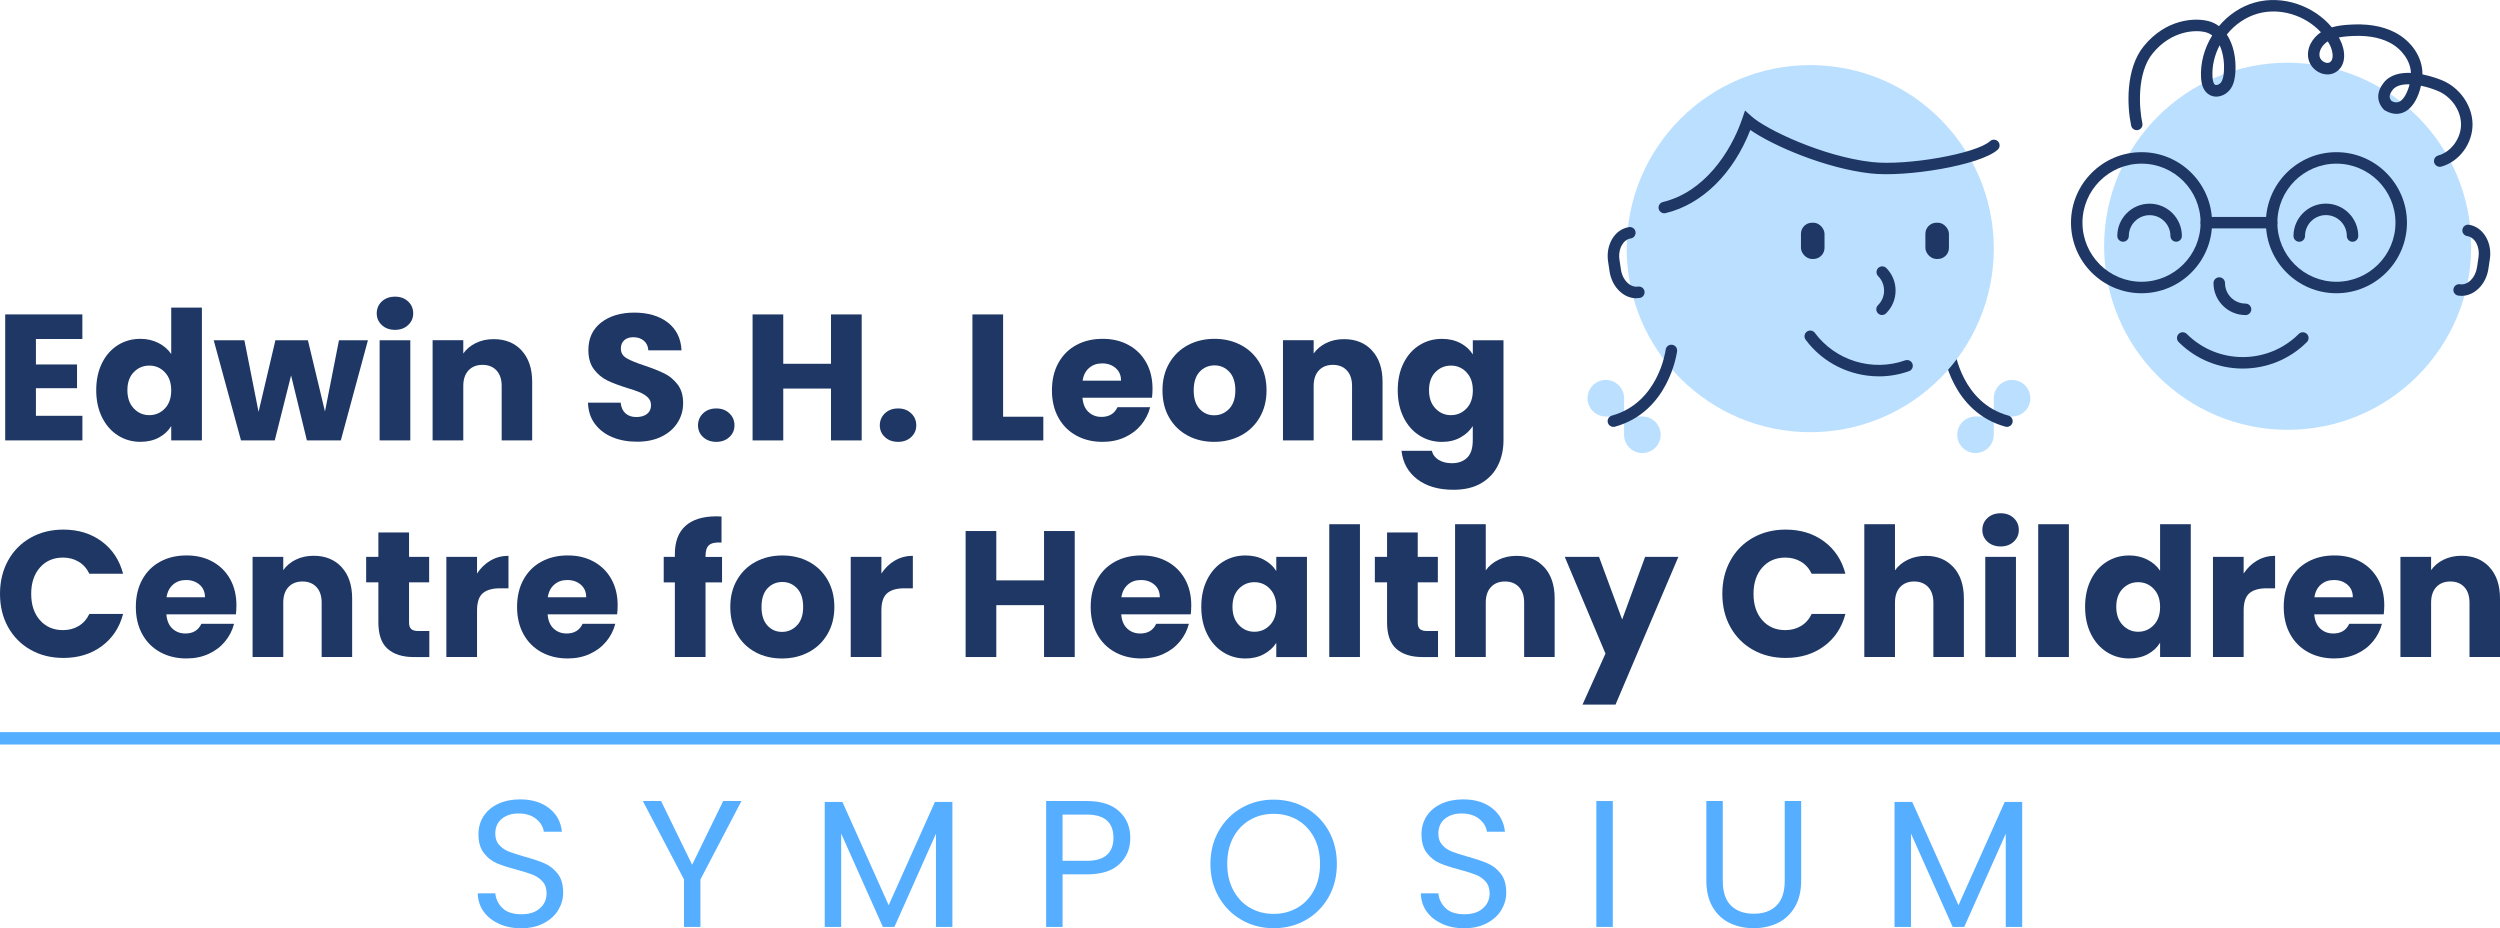 <?xml version="1.0" encoding="UTF-8"?>
<svg id="Layer_1" data-name="Layer 1" xmlns="http://www.w3.org/2000/svg" viewBox="0 0 716.3 265.94">
  <defs>
    <style>
      .cls-1 {
        fill: #1e3765;
      }

      .cls-2 {
        fill: #bbdfff;
      }

      .cls-3 {
        fill: #55aeff;
      }
    </style>
  </defs>
  <g>
    <path class="cls-1" d="M10.29,97.13v7.3h11.78v6.79h-11.78v7.92h13.32v7.05H1.49v-36.1h22.11v7.05h-13.32Z"/>
    <path class="cls-1" d="M29.23,104.02c1.11-2.23,2.63-3.94,4.55-5.14,1.92-1.2,4.06-1.8,6.43-1.8,1.88,0,3.61.39,5.17,1.18,1.56.79,2.79,1.85,3.68,3.19v-13.32h8.79v38.05h-8.79v-4.11c-.82,1.37-2,2.47-3.52,3.29-1.53.82-3.3,1.23-5.32,1.23-2.37,0-4.51-.61-6.43-1.83-1.92-1.22-3.44-2.95-4.55-5.19-1.11-2.24-1.67-4.84-1.67-7.79s.56-5.54,1.67-7.77ZM47.23,106.65c-1.22-1.27-2.7-1.9-4.45-1.9s-3.23.63-4.45,1.88c-1.22,1.25-1.83,2.97-1.83,5.17s.61,3.93,1.83,5.22c1.22,1.29,2.7,1.93,4.45,1.93s3.23-.63,4.45-1.9c1.22-1.27,1.83-3,1.83-5.19s-.61-3.92-1.83-5.19Z"/>
    <path class="cls-1" d="M105.42,97.49l-7.77,28.7h-9.72l-4.53-18.62-4.68,18.62h-9.67l-7.82-28.7h8.79l4.06,20.52,4.83-20.52h9.31l4.89,20.42,4.01-20.42h8.28Z"/>
    <path class="cls-1" d="M109.41,93.15c-.98-.91-1.47-2.03-1.47-3.37s.49-2.51,1.47-3.42c.98-.91,2.24-1.36,3.78-1.36s2.75.46,3.73,1.36c.98.91,1.47,2.05,1.47,3.42s-.49,2.46-1.47,3.37c-.98.91-2.22,1.36-3.73,1.36s-2.8-.45-3.78-1.36ZM117.56,97.49v28.7h-8.79v-28.7h8.79Z"/>
    <path class="cls-1" d="M149.47,100.45c2.01,2.18,3.01,5.17,3.01,8.97v16.76h-8.74v-15.58c0-1.92-.5-3.41-1.49-4.47-.99-1.06-2.33-1.59-4.01-1.59s-3.02.53-4.01,1.59c-.99,1.06-1.49,2.55-1.49,4.47v15.58h-8.79v-28.7h8.79v3.81c.89-1.27,2.09-2.27,3.6-3.01,1.51-.74,3.21-1.11,5.09-1.11,3.36,0,6.04,1.09,8.05,3.27Z"/>
    <path class="cls-1" d="M175.46,125.26c-2.09-.86-3.76-2.13-5.01-3.81-1.25-1.68-1.91-3.7-1.98-6.07h9.36c.14,1.34.6,2.36,1.39,3.06.79.7,1.82,1.05,3.09,1.05s2.33-.3,3.09-.9c.75-.6,1.13-1.43,1.13-2.49,0-.89-.3-1.63-.9-2.21-.6-.58-1.34-1.06-2.21-1.44-.87-.38-2.12-.81-3.73-1.29-2.33-.72-4.23-1.44-5.71-2.16-1.47-.72-2.74-1.78-3.81-3.19-1.06-1.41-1.59-3.24-1.59-5.5,0-3.36,1.22-5.99,3.65-7.89,2.43-1.9,5.61-2.85,9.51-2.85s7.18.95,9.62,2.85c2.43,1.9,3.74,4.55,3.91,7.95h-9.51c-.07-1.17-.5-2.08-1.29-2.75-.79-.67-1.8-1-3.03-1-1.06,0-1.92.28-2.57.85-.65.57-.98,1.38-.98,2.44,0,1.17.55,2.08,1.65,2.73,1.1.65,2.81,1.35,5.14,2.11,2.33.79,4.23,1.54,5.68,2.26,1.46.72,2.72,1.77,3.78,3.14,1.06,1.37,1.59,3.14,1.59,5.3s-.52,3.93-1.57,5.61c-1.05,1.68-2.56,3.02-4.55,4.01-1.99.99-4.34,1.49-7.05,1.49s-5.01-.43-7.1-1.29Z"/>
    <path class="cls-1" d="M201.46,125.24c-.98-.91-1.47-2.03-1.47-3.37s.49-2.52,1.47-3.45c.98-.93,2.24-1.39,3.78-1.39s2.75.46,3.73,1.39,1.47,2.07,1.47,3.45-.49,2.46-1.47,3.37c-.98.91-2.22,1.36-3.73,1.36s-2.8-.45-3.78-1.36Z"/>
    <path class="cls-1" d="M246.89,90.09v36.1h-8.79v-14.86h-13.68v14.86h-8.79v-36.1h8.79v14.14h13.68v-14.14h8.79Z"/>
    <path class="cls-1" d="M253.55,125.24c-.98-.91-1.47-2.03-1.47-3.37s.49-2.52,1.47-3.45,2.24-1.39,3.78-1.39,2.75.46,3.73,1.39,1.47,2.07,1.47,3.45-.49,2.46-1.47,3.37c-.98.91-2.22,1.36-3.73,1.36s-2.8-.45-3.78-1.36Z"/>
    <path class="cls-1" d="M287.41,119.4h11.52v6.79h-20.31v-36.1h8.79v29.31Z"/>
    <path class="cls-1" d="M330.05,113.95h-19.9c.14,1.78.71,3.15,1.72,4.09,1.01.94,2.25,1.41,3.73,1.41,2.19,0,3.72-.93,4.58-2.78h9.36c-.48,1.89-1.35,3.58-2.6,5.09-1.25,1.51-2.82,2.69-4.71,3.55-1.89.86-3.99,1.29-6.33,1.29-2.81,0-5.31-.6-7.51-1.8-2.19-1.2-3.91-2.91-5.14-5.14-1.23-2.23-1.85-4.83-1.85-7.82s.61-5.59,1.83-7.82c1.22-2.23,2.92-3.94,5.12-5.14,2.19-1.2,4.71-1.8,7.56-1.8s5.25.58,7.41,1.75c2.16,1.17,3.85,2.83,5.07,4.99,1.22,2.16,1.83,4.68,1.83,7.56,0,.82-.05,1.68-.15,2.57ZM321.2,109.06c0-1.51-.51-2.71-1.54-3.6-1.03-.89-2.31-1.34-3.86-1.34s-2.72.43-3.73,1.29c-1.01.86-1.64,2.07-1.88,3.65h11.01Z"/>
    <path class="cls-1" d="M340.3,124.8c-2.25-1.2-4.01-2.91-5.3-5.14-1.29-2.23-1.93-4.83-1.93-7.82s.65-5.55,1.95-7.79c1.3-2.24,3.09-3.97,5.35-5.17,2.26-1.2,4.8-1.8,7.61-1.8s5.35.6,7.61,1.8c2.26,1.2,4.04,2.92,5.35,5.17,1.3,2.25,1.95,4.84,1.95,7.79s-.66,5.55-1.98,7.79c-1.32,2.25-3.12,3.97-5.4,5.17-2.28,1.2-4.83,1.8-7.64,1.8s-5.34-.6-7.59-1.8ZM352.18,117.14c1.18-1.23,1.77-3,1.77-5.3s-.57-4.06-1.72-5.3c-1.15-1.23-2.56-1.85-4.24-1.85s-3.14.61-4.27,1.83c-1.13,1.22-1.7,2.99-1.7,5.32s.56,4.06,1.67,5.3c1.11,1.23,2.51,1.85,4.19,1.85s3.11-.62,4.29-1.85Z"/>
    <path class="cls-1" d="M393.12,100.45c2.01,2.18,3.01,5.17,3.01,8.97v16.76h-8.74v-15.58c0-1.92-.5-3.41-1.49-4.47-.99-1.06-2.33-1.59-4.01-1.59s-3.02.53-4.01,1.59c-.99,1.06-1.49,2.55-1.49,4.47v15.58h-8.79v-28.7h8.79v3.81c.89-1.27,2.09-2.27,3.6-3.01,1.51-.74,3.21-1.11,5.09-1.11,3.36,0,6.04,1.09,8.05,3.27Z"/>
    <path class="cls-1" d="M418.47,98.32c1.53.82,2.7,1.9,3.52,3.24v-4.06h8.79v28.64c0,2.64-.52,5.03-1.57,7.17-1.05,2.14-2.64,3.85-4.78,5.12-2.14,1.27-4.81,1.9-8,1.9-4.25,0-7.7-1-10.34-3.01-2.64-2.01-4.15-4.72-4.53-8.15h8.69c.27,1.1.93,1.96,1.95,2.6,1.03.63,2.3.95,3.81.95,1.82,0,3.27-.52,4.35-1.57,1.08-1.05,1.62-2.72,1.62-5.01v-4.06c-.86,1.34-2.04,2.43-3.55,3.27-1.51.84-3.27,1.26-5.3,1.26-2.37,0-4.51-.61-6.43-1.83-1.92-1.22-3.44-2.95-4.55-5.19-1.11-2.24-1.67-4.84-1.67-7.79s.56-5.54,1.67-7.77c1.11-2.23,2.63-3.94,4.55-5.14,1.92-1.2,4.06-1.8,6.43-1.8,2.02,0,3.8.41,5.32,1.23ZM420.17,106.65c-1.22-1.27-2.7-1.9-4.45-1.9s-3.23.63-4.45,1.88c-1.22,1.25-1.83,2.97-1.83,5.17s.61,3.93,1.83,5.22c1.22,1.29,2.7,1.93,4.45,1.93s3.23-.63,4.45-1.9c1.22-1.27,1.83-3,1.83-5.19s-.61-3.92-1.83-5.19Z"/>
    <path class="cls-1" d="M2.31,160.61c1.54-2.79,3.69-4.97,6.45-6.53,2.76-1.56,5.89-2.34,9.39-2.34,4.29,0,7.95,1.13,11,3.39,3.05,2.26,5.09,5.35,6.12,9.26h-9.67c-.72-1.51-1.74-2.66-3.06-3.45-1.32-.79-2.82-1.18-4.5-1.18-2.71,0-4.9.94-6.58,2.83-1.68,1.89-2.52,4.41-2.52,7.56s.84,5.67,2.52,7.56c1.68,1.89,3.87,2.83,6.58,2.83,1.68,0,3.18-.39,4.5-1.18,1.32-.79,2.34-1.94,3.06-3.45h9.67c-1.03,3.91-3.07,6.99-6.12,9.23-3.05,2.25-6.72,3.37-11,3.37-3.5,0-6.63-.78-9.39-2.34-2.76-1.56-4.91-3.73-6.45-6.51-1.54-2.78-2.31-5.95-2.31-9.51s.77-6.74,2.31-9.54Z"/>
    <path class="cls-1" d="M67.57,176.01h-19.9c.14,1.78.71,3.15,1.72,4.09,1.01.94,2.25,1.41,3.73,1.41,2.19,0,3.72-.93,4.58-2.78h9.36c-.48,1.89-1.35,3.58-2.6,5.09-1.25,1.51-2.82,2.69-4.71,3.55-1.89.86-3.99,1.29-6.33,1.29-2.81,0-5.31-.6-7.51-1.8-2.19-1.2-3.91-2.91-5.14-5.14-1.23-2.23-1.85-4.83-1.85-7.82s.61-5.59,1.83-7.82c1.22-2.23,2.92-3.94,5.12-5.14,2.19-1.2,4.71-1.8,7.56-1.8s5.25.58,7.41,1.75c2.16,1.17,3.85,2.83,5.07,4.99,1.22,2.16,1.83,4.68,1.83,7.56,0,.82-.05,1.68-.15,2.57ZM58.73,171.13c0-1.51-.51-2.71-1.54-3.6-1.03-.89-2.31-1.34-3.86-1.34s-2.72.43-3.73,1.29c-1.01.86-1.64,2.07-1.88,3.65h11.01Z"/>
    <path class="cls-1" d="M97.89,162.52c2.01,2.18,3.01,5.17,3.01,8.97v16.76h-8.74v-15.58c0-1.92-.5-3.41-1.49-4.47-.99-1.06-2.33-1.59-4.01-1.59s-3.02.53-4.01,1.59c-.99,1.06-1.49,2.55-1.49,4.47v15.58h-8.79v-28.7h8.79v3.81c.89-1.27,2.09-2.27,3.6-3.01,1.51-.74,3.21-1.11,5.09-1.11,3.36,0,6.04,1.09,8.05,3.27Z"/>
    <path class="cls-1" d="M123.01,180.8v7.46h-4.47c-3.19,0-5.67-.78-7.46-2.34-1.78-1.56-2.67-4.11-2.67-7.64v-11.42h-3.5v-7.3h3.5v-6.99h8.79v6.99h5.76v7.3h-5.76v11.52c0,.86.21,1.47.62,1.85.41.38,1.1.57,2.06.57h3.14Z"/>
    <path class="cls-1" d="M140.55,160.61c1.54-.91,3.26-1.36,5.14-1.36v9.31h-2.42c-2.19,0-3.84.47-4.94,1.41-1.1.94-1.65,2.6-1.65,4.96v13.32h-8.79v-28.7h8.79v4.78c1.03-1.58,2.31-2.82,3.86-3.73Z"/>
    <path class="cls-1" d="M176.8,176.01h-19.9c.14,1.78.71,3.15,1.72,4.09,1.01.94,2.25,1.41,3.73,1.41,2.19,0,3.72-.93,4.58-2.78h9.36c-.48,1.89-1.35,3.58-2.6,5.09-1.25,1.51-2.82,2.69-4.71,3.55-1.89.86-3.99,1.29-6.33,1.29-2.81,0-5.31-.6-7.51-1.8-2.19-1.2-3.91-2.91-5.14-5.14-1.23-2.23-1.85-4.83-1.85-7.82s.61-5.59,1.83-7.82c1.22-2.23,2.92-3.94,5.12-5.14,2.19-1.2,4.71-1.8,7.56-1.8s5.25.58,7.41,1.75c2.16,1.17,3.85,2.83,5.07,4.99,1.22,2.16,1.83,4.68,1.83,7.56,0,.82-.05,1.68-.15,2.57ZM167.96,171.13c0-1.51-.51-2.71-1.54-3.6-1.03-.89-2.31-1.34-3.86-1.34s-2.72.43-3.73,1.29c-1.01.86-1.64,2.07-1.88,3.65h11.01Z"/>
    <path class="cls-1" d="M206.88,166.86h-4.73v21.39h-8.79v-21.39h-3.19v-7.3h3.19v-.82c0-3.53,1.01-6.21,3.03-8.05,2.02-1.83,4.99-2.75,8.9-2.75.65,0,1.13.02,1.44.05v7.46c-1.68-.1-2.86.14-3.55.72-.69.58-1.03,1.63-1.03,3.14v.26h4.73v7.3Z"/>
    <path class="cls-1" d="M216.47,186.87c-2.25-1.2-4.01-2.91-5.3-5.14-1.29-2.23-1.93-4.83-1.93-7.82s.65-5.55,1.95-7.79c1.3-2.24,3.09-3.97,5.35-5.17,2.26-1.2,4.8-1.8,7.61-1.8s5.35.6,7.61,1.8c2.26,1.2,4.04,2.92,5.35,5.17,1.3,2.25,1.95,4.84,1.95,7.79s-.66,5.55-1.98,7.79c-1.32,2.25-3.12,3.97-5.4,5.17-2.28,1.2-4.83,1.8-7.64,1.8s-5.34-.6-7.59-1.8ZM228.35,179.2c1.18-1.23,1.77-3,1.77-5.3s-.57-4.06-1.72-5.3c-1.15-1.23-2.56-1.85-4.24-1.85s-3.14.61-4.27,1.83c-1.13,1.22-1.7,2.99-1.7,5.32s.56,4.06,1.67,5.3c1.11,1.23,2.51,1.85,4.19,1.85s3.11-.62,4.29-1.85Z"/>
    <path class="cls-1" d="M256.41,160.61c1.54-.91,3.26-1.36,5.14-1.36v9.31h-2.42c-2.19,0-3.84.47-4.94,1.41-1.1.94-1.65,2.6-1.65,4.96v13.32h-8.79v-28.7h8.79v4.78c1.03-1.58,2.31-2.82,3.86-3.73Z"/>
    <path class="cls-1" d="M307.93,152.15v36.1h-8.79v-14.86h-13.68v14.86h-8.79v-36.1h8.79v14.14h13.68v-14.14h8.79Z"/>
    <path class="cls-1" d="M341.15,176.01h-19.9c.14,1.78.71,3.15,1.72,4.09,1.01.94,2.25,1.41,3.73,1.41,2.19,0,3.72-.93,4.58-2.78h9.36c-.48,1.89-1.35,3.58-2.6,5.09-1.25,1.51-2.82,2.69-4.71,3.55-1.89.86-3.99,1.29-6.33,1.29-2.81,0-5.31-.6-7.51-1.8-2.19-1.2-3.91-2.91-5.14-5.14-1.23-2.23-1.85-4.83-1.85-7.82s.61-5.59,1.83-7.82c1.22-2.23,2.92-3.94,5.12-5.14,2.19-1.2,4.71-1.8,7.56-1.8s5.25.58,7.41,1.75c2.16,1.17,3.85,2.83,5.07,4.99,1.22,2.16,1.83,4.68,1.83,7.56,0,.82-.05,1.68-.15,2.57ZM332.31,171.13c0-1.51-.51-2.71-1.54-3.6-1.03-.89-2.31-1.34-3.86-1.34s-2.72.43-3.73,1.29c-1.01.86-1.64,2.07-1.88,3.65h11.01Z"/>
    <path class="cls-1" d="M345.86,166.09c1.11-2.23,2.63-3.94,4.55-5.14,1.92-1.2,4.06-1.8,6.43-1.8,2.02,0,3.8.41,5.32,1.23,1.53.82,2.7,1.9,3.52,3.24v-4.06h8.79v28.7h-8.79v-4.06c-.86,1.34-2.05,2.42-3.57,3.24-1.53.82-3.3,1.23-5.32,1.23-2.33,0-4.46-.61-6.38-1.83-1.92-1.22-3.44-2.95-4.55-5.19-1.11-2.24-1.67-4.84-1.67-7.79s.56-5.54,1.67-7.77ZM363.86,168.71c-1.22-1.27-2.7-1.9-4.45-1.9s-3.23.63-4.45,1.88c-1.22,1.25-1.83,2.97-1.83,5.17s.61,3.93,1.83,5.22c1.22,1.29,2.7,1.93,4.45,1.93s3.23-.63,4.45-1.9c1.22-1.27,1.83-3,1.83-5.19s-.61-3.92-1.83-5.19Z"/>
    <path class="cls-1" d="M389.65,150.2v38.05h-8.79v-38.05h8.79Z"/>
    <path class="cls-1" d="M412.02,180.8v7.46h-4.47c-3.19,0-5.67-.78-7.46-2.34-1.78-1.56-2.67-4.11-2.67-7.64v-11.42h-3.5v-7.3h3.5v-6.99h8.79v6.99h5.76v7.3h-5.76v11.52c0,.86.21,1.47.62,1.85.41.38,1.1.57,2.06.57h3.14Z"/>
    <path class="cls-1" d="M442.46,162.52c1.99,2.18,2.98,5.17,2.98,8.97v16.76h-8.74v-15.58c0-1.92-.5-3.41-1.49-4.47-.99-1.06-2.33-1.59-4.01-1.59s-3.02.53-4.01,1.59c-.99,1.06-1.49,2.55-1.49,4.47v15.58h-8.79v-38.05h8.79v13.22c.89-1.27,2.11-2.28,3.65-3.03,1.54-.75,3.27-1.13,5.19-1.13,3.29,0,5.93,1.09,7.92,3.27Z"/>
    <path class="cls-1" d="M480.88,159.56l-18,42.32h-9.46l6.58-14.61-11.67-27.72h9.82l6.63,17.95,6.58-17.95h9.51Z"/>
    <path class="cls-1" d="M495.79,160.61c1.54-2.79,3.69-4.97,6.45-6.53,2.76-1.56,5.89-2.34,9.39-2.34,4.29,0,7.95,1.13,11,3.39,3.05,2.26,5.09,5.35,6.12,9.26h-9.67c-.72-1.51-1.74-2.66-3.06-3.45-1.32-.79-2.82-1.18-4.5-1.18-2.71,0-4.9.94-6.58,2.83-1.68,1.89-2.52,4.41-2.52,7.56s.84,5.67,2.52,7.56c1.68,1.89,3.87,2.83,6.58,2.83,1.68,0,3.18-.39,4.5-1.18,1.32-.79,2.34-1.94,3.06-3.45h9.67c-1.03,3.91-3.07,6.99-6.12,9.23-3.05,2.25-6.72,3.37-11,3.37-3.5,0-6.63-.78-9.39-2.34-2.76-1.56-4.91-3.73-6.45-6.51-1.54-2.78-2.31-5.95-2.31-9.51s.77-6.74,2.31-9.54Z"/>
    <path class="cls-1" d="M559.71,162.52c1.99,2.18,2.98,5.17,2.98,8.97v16.76h-8.74v-15.58c0-1.92-.5-3.41-1.49-4.47-.99-1.06-2.33-1.59-4.01-1.59s-3.02.53-4.01,1.59c-1,1.06-1.49,2.55-1.49,4.47v15.58h-8.79v-38.05h8.79v13.22c.89-1.27,2.11-2.28,3.65-3.03,1.54-.75,3.27-1.13,5.19-1.13,3.29,0,5.93,1.09,7.92,3.27Z"/>
    <path class="cls-1" d="M569.45,155.21c-.98-.91-1.47-2.03-1.47-3.37s.49-2.51,1.47-3.42c.98-.91,2.24-1.36,3.78-1.36s2.75.46,3.73,1.36c.98.91,1.47,2.05,1.47,3.42s-.49,2.46-1.47,3.37c-.98.91-2.22,1.36-3.73,1.36s-2.8-.45-3.78-1.36ZM577.61,159.56v28.7h-8.79v-28.7h8.79Z"/>
    <path class="cls-1" d="M592.78,150.2v38.05h-8.79v-38.05h8.79Z"/>
    <path class="cls-1" d="M599.08,166.09c1.11-2.23,2.63-3.94,4.55-5.14,1.92-1.2,4.06-1.8,6.43-1.8,1.88,0,3.61.39,5.17,1.18,1.56.79,2.79,1.85,3.68,3.19v-13.32h8.79v38.05h-8.79v-4.11c-.82,1.37-2,2.47-3.52,3.29-1.53.82-3.3,1.23-5.32,1.23-2.37,0-4.51-.61-6.43-1.83-1.92-1.22-3.44-2.95-4.55-5.19-1.11-2.24-1.67-4.84-1.67-7.79s.56-5.54,1.67-7.77ZM617.08,168.71c-1.22-1.27-2.7-1.9-4.45-1.9s-3.23.63-4.45,1.88c-1.22,1.25-1.83,2.97-1.83,5.17s.61,3.93,1.83,5.22c1.22,1.29,2.7,1.93,4.45,1.93s3.23-.63,4.45-1.9c1.22-1.27,1.83-3,1.83-5.19s-.61-3.92-1.83-5.19Z"/>
    <path class="cls-1" d="M646.72,160.61c1.54-.91,3.26-1.36,5.14-1.36v9.31h-2.42c-2.19,0-3.84.47-4.94,1.41-1.1.94-1.65,2.6-1.65,4.96v13.32h-8.79v-28.7h8.79v4.78c1.03-1.58,2.31-2.82,3.86-3.73Z"/>
    <path class="cls-1" d="M682.98,176.01h-19.9c.14,1.78.71,3.15,1.72,4.09,1.01.94,2.25,1.41,3.73,1.41,2.19,0,3.72-.93,4.58-2.78h9.36c-.48,1.89-1.35,3.58-2.6,5.09-1.25,1.51-2.82,2.69-4.71,3.55-1.89.86-3.99,1.29-6.33,1.29-2.81,0-5.31-.6-7.51-1.8-2.19-1.2-3.91-2.91-5.14-5.14-1.23-2.23-1.85-4.83-1.85-7.82s.61-5.59,1.83-7.82c1.22-2.23,2.92-3.94,5.12-5.14,2.19-1.2,4.71-1.8,7.56-1.8s5.25.58,7.4,1.75c2.16,1.17,3.85,2.83,5.07,4.99,1.22,2.16,1.83,4.68,1.83,7.56,0,.82-.05,1.68-.15,2.57ZM674.13,171.13c0-1.51-.51-2.71-1.54-3.6-1.03-.89-2.31-1.34-3.86-1.34s-2.72.43-3.73,1.29c-1.01.86-1.64,2.07-1.88,3.65h11.01Z"/>
    <path class="cls-1" d="M713.29,162.52c2.01,2.18,3.01,5.17,3.01,8.97v16.76h-8.74v-15.58c0-1.92-.5-3.41-1.49-4.47-.99-1.06-2.33-1.59-4.01-1.59s-3.02.53-4.01,1.59c-.99,1.06-1.49,2.55-1.49,4.47v15.58h-8.79v-28.7h8.79v3.81c.89-1.27,2.09-2.27,3.6-3.01,1.51-.74,3.21-1.11,5.09-1.11,3.36,0,6.04,1.09,8.05,3.27Z"/>
  </g>
  <g>
    <g>
      <circle class="cls-2" cx="655.46" cy="70.56" r="52.59"/>
      <g>
        <path class="cls-1" d="M623.52,69.26c-.91,0-1.65-.74-1.65-1.65,0-3.29-2.68-5.96-5.96-5.96s-5.96,2.68-5.96,5.96c0,.91-.74,1.65-1.65,1.65s-1.65-.74-1.65-1.65c0-5.1,4.15-9.25,9.25-9.25s9.25,4.15,9.25,9.25c0,.91-.74,1.65-1.65,1.65Z"/>
        <path class="cls-1" d="M674.06,69.27c-.91,0-1.65-.74-1.65-1.65,0-3.31-2.69-5.99-5.99-5.99s-5.99,2.69-5.99,5.99c0,.91-.74,1.65-1.65,1.65s-1.65-.74-1.65-1.65c0-5.12,4.16-9.28,9.28-9.28s9.28,4.17,9.28,9.28c0,.91-.74,1.65-1.65,1.65Z"/>
        <g>
          <path class="cls-1" d="M613.59,84.02c-11.15,0-20.21-9.07-20.21-20.21s9.07-20.21,20.21-20.21,20.21,9.07,20.21,20.21-9.07,20.21-20.21,20.21ZM613.59,46.89c-9.33,0-16.92,7.59-16.92,16.92s7.59,16.92,16.92,16.92,16.92-7.59,16.92-16.92-7.59-16.92-16.92-16.92Z"/>
          <path class="cls-1" d="M669.43,84.02c-11.15,0-20.21-9.07-20.21-20.21s9.07-20.21,20.21-20.21,20.21,9.07,20.21,20.21-9.07,20.21-20.21,20.21ZM669.43,46.89c-9.33,0-16.92,7.59-16.92,16.92s7.59,16.92,16.92,16.92,16.92-7.59,16.92-16.92-7.59-16.92-16.92-16.92Z"/>
          <path class="cls-1" d="M650.86,65.45h-18.7c-.91,0-1.65-.74-1.65-1.65s.74-1.65,1.65-1.65h18.7c.91,0,1.65.74,1.65,1.65s-.74,1.65-1.65,1.65Z"/>
        </g>
      </g>
      <path class="cls-1" d="M642.6,105.6c-6.65,0-13.3-2.53-18.37-7.59-.64-.64-.64-1.68,0-2.33s1.68-.64,2.33,0c8.85,8.84,23.23,8.84,32.08,0,.64-.64,1.68-.64,2.33,0s.64,1.68,0,2.33c-5.06,5.06-11.71,7.59-18.37,7.59Z"/>
      <path class="cls-1" d="M643.38,90.27c-5.06,0-9.17-4.11-9.17-9.17,0-.91.74-1.65,1.65-1.65s1.65.74,1.65,1.65c0,3.24,2.64,5.88,5.88,5.88.91,0,1.65.74,1.65,1.65s-.74,1.65-1.65,1.65Z"/>
      <path class="cls-1" d="M705.27,84.77c-.31,0-.62-.02-.93-.07-.9-.14-1.52-.97-1.38-1.87s.97-1.52,1.87-1.38c2.24.33,4.43-1.85,4.89-4.88l.42-2.81c.46-3.03-.99-5.77-3.23-6.11-.9-.14-1.52-.97-1.38-1.87.14-.9.97-1.52,1.87-1.38,4.03.61,6.72,5.03,5.99,9.85l-.42,2.81c-.67,4.45-4.02,7.71-7.7,7.71Z"/>
      <path class="cls-1" d="M699.03,47.79c-.72,0-1.38-.48-1.59-1.21-.24-.88.27-1.78,1.15-2.02,3.75-1.03,6.62-5.01,6.54-9.07-.08-3.99-2.85-7.89-6.73-9.47-1.51-.62-3.15-1.13-4.74-1.46-.63,2.83-2.02,5.99-4.45,7.37-1.25.71-3.29,1.23-5.87-.29l-.21-.12-.16-.17c-2.07-2.22-2.07-5-.01-7.63,1.85-2.36,4.85-2.96,7.82-2.83-.12-3.38-2.53-6.83-6.09-8.68-3.14-1.63-7.08-2.22-12.03-1.81-.82.07-1.68.16-2.54.33.11.19.21.38.31.57,1.62,3.11,1.96,7.35-1.1,9.32-1.28.82-2.9.93-4.44.31-1.73-.7-3.05-2.21-3.45-3.93-.75-3.23,1.22-6.2,3.49-7.72.02-.01.04-.03.06-.04-4.46-4.82-11.66-7.13-18.03-5.36-3.53.98-6.64,3.16-8.93,6.01,1.94,2.91,2.69,6.93,2.46,10.66-.1,1.64-.35,3.52-1.49,5.05-1.29,1.75-3.9,2.8-6.03,1.52-1.4-.84-2.18-2.45-2.32-4.78-.26-4.28.95-8.54,3.19-12.18-.54-.41-1.14-.73-1.82-.91-2.92-.79-9.85-.54-15.23,6.04-4.55,5.57-3.93,15.53-2.96,20.02.19.89-.37,1.76-1.26,1.95-.89.19-1.76-.38-1.95-1.26-1.16-5.39-1.7-16.27,3.63-22.79,6.43-7.87,14.74-8.19,18.63-7.14,1.09.29,2.05.78,2.9,1.41,2.69-3.2,6.26-5.65,10.3-6.77,7.89-2.19,16.84.88,22.04,7.12,1.45-.42,2.92-.6,4.27-.71,5.59-.46,10.11.25,13.82,2.17,4.82,2.5,7.91,7.19,7.87,11.95,0,.02,0,.05,0,.07,2.58.51,4.76,1.34,5.58,1.68,5.06,2.06,8.67,7.18,8.77,12.45.11,5.58-3.74,10.87-8.95,12.3-.15.04-.29.06-.44.06ZM685.21,28.92c1.21.64,1.93.4,2.38.15,1.26-.71,2.27-2.76,2.8-4.91-2.13-.06-3.91.39-4.84,1.58-1.27,1.63-.9,2.51-.33,3.18ZM635.98,12.97c-1.48,2.81-2.25,5.98-2.05,9.15.07,1.15.33,1.92.74,2.16.42.25,1.25-.07,1.68-.65.62-.84.77-2.08.85-3.29.15-2.49-.22-5.21-1.22-7.37ZM666.97,11.86c-.08.05-.15.1-.23.15-1.33.89-2.48,2.63-2.11,4.24.15.67.75,1.32,1.49,1.62.32.13.92.29,1.43-.03,1.33-.86.78-3.46-.04-5.03-.17-.32-.35-.64-.54-.95Z"/>
    </g>
    <g>
      <g>
        <g>
          <path class="cls-2" d="M576.5,108.86h0c2.89,0,5.24,2.35,5.24,5.24h0c0,2.89-2.35,5.24-5.24,5.24h-5.24v-5.24c0-2.89,2.35-5.24,5.24-5.24Z"/>
          <path class="cls-2" d="M566.02,119.33h0c2.89,0,5.24,2.35,5.24,5.24h0c0,2.89-2.35,5.24-5.24,5.24h-5.24v-5.24c0-2.89,2.35-5.24,5.24-5.24Z" transform="translate(1132.04 249.14) rotate(-180)"/>
        </g>
        <path class="cls-1" d="M575.03,122.31c-.14,0-.29-.02-.44-.06-15.37-4.24-17.72-20.93-17.81-21.64-.12-.9.52-1.73,1.42-1.84.91-.12,1.72.52,1.84,1.42h0c.08.62,2.18,15.24,15.42,18.89.88.24,1.39,1.15,1.15,2.02-.2.73-.86,1.21-1.58,1.21Z"/>
      </g>
      <g>
        <circle class="cls-2" cx="518.67" cy="71.24" r="52.59"/>
        <path class="cls-1" d="M468.84,85.46c-1.7,0-3.35-.68-4.74-1.97-1.55-1.44-2.59-3.48-2.93-5.75l-.42-2.81c-.34-2.27.05-4.53,1.11-6.36,1.13-1.95,2.86-3.19,4.88-3.5.9-.14,1.74.48,1.87,1.38s-.48,1.74-1.38,1.87c-1.01.15-1.91.82-2.52,1.89-.68,1.19-.93,2.68-.7,4.22l.42,2.81c.23,1.54.91,2.89,1.92,3.82.9.84,1.96,1.21,2.97,1.06.91-.14,1.74.48,1.87,1.38s-.48,1.74-1.38,1.87c-.32.05-.64.07-.95.07Z"/>
      </g>
      <g>
        <rect class="cls-1" x="516.01" y="63.81" width="6.75" height="10.39" rx="3.18" ry="3.18"/>
        <rect class="cls-1" x="551.66" y="63.81" width="6.75" height="10.39" rx="3.18" ry="3.18"/>
      </g>
      <path class="cls-1" d="M539.24,90.26c-.42,0-.85-.16-1.17-.49-.64-.65-.63-1.69.01-2.33,1.12-1.1,1.74-2.58,1.75-4.15,0-1.57-.59-3.05-1.7-4.17-.64-.65-.63-1.69.01-2.33.64-.64,1.69-.63,2.33.01,1.72,1.74,2.66,4.05,2.65,6.5-.01,2.45-.98,4.75-2.72,6.47-.32.32-.74.48-1.16.48Z"/>
      <path class="cls-1" d="M476.85,61.11c-.74,0-1.42-.51-1.6-1.26-.21-.88.34-1.77,1.22-1.98,11.7-2.78,19.4-14.14,22.71-23.84l.81-2.36,1.85,1.67c4.11,3.71,20.32,11.49,34.48,13.09,9.99,1.13,29.93-2.39,33.86-5.98.67-.61,1.71-.56,2.32.11.61.67.56,1.71-.11,2.32-4.95,4.5-26.27,7.96-36.44,6.81-12.9-1.45-27.93-7.91-34.45-12.45-4.87,12.51-13.83,21.34-24.28,23.82-.13.03-.26.05-.38.05Z"/>
      <g>
        <path class="cls-2" d="M460.09,108.86h0c2.89,0,5.24,2.35,5.24,5.24h0c0,2.89-2.35,5.24-5.24,5.24h-5.24v-5.24c0-2.89,2.35-5.24,5.24-5.24Z" transform="translate(346 574.19) rotate(-90)"/>
        <path class="cls-2" d="M470.57,119.33h0c2.89,0,5.24,2.35,5.24,5.24h0c0,2.89-2.35,5.24-5.24,5.24h-5.24v-5.24c0-2.89,2.35-5.24,5.24-5.24Z" transform="translate(595.14 -346) rotate(90)"/>
        <path class="cls-1" d="M462.26,122.31c-.72,0-1.38-.48-1.58-1.21-.24-.88.27-1.78,1.15-2.02,13.24-3.65,15.34-18.27,15.42-18.89.12-.9.94-1.53,1.85-1.41.9.12,1.53.94,1.42,1.84-.09.71-2.44,17.39-17.81,21.64-.15.04-.29.06-.44.06Z"/>
      </g>
      <path class="cls-1" d="M538.33,107.83c-8.1,0-16.02-3.78-20.98-10.5-.54-.73-.39-1.76.35-2.3.73-.54,1.76-.39,2.3.35,5.89,7.97,16.52,11.2,25.86,7.87.86-.3,1.8.14,2.1,1,.31.86-.14,1.8-1,2.1-2.81,1-5.73,1.49-8.63,1.49Z"/>
    </g>
  </g>
  <g>
    <path class="cls-3" d="M142.97,264.67c-1.88-.85-3.36-2.02-4.42-3.52-1.07-1.5-1.62-3.23-1.66-5.2h5.02c.17,1.69.87,3.11,2.1,4.27,1.22,1.16,3.01,1.73,5.36,1.73s4.01-.56,5.3-1.68,1.94-2.56,1.94-4.32c0-1.38-.38-2.5-1.14-3.36-.76-.86-1.71-1.52-2.85-1.97-1.14-.45-2.67-.93-4.61-1.45-2.38-.62-4.29-1.24-5.72-1.86-1.43-.62-2.66-1.6-3.67-2.92-1.02-1.33-1.53-3.11-1.53-5.36,0-1.97.5-3.71,1.5-5.23,1-1.52,2.41-2.69,4.22-3.52s3.89-1.24,6.24-1.24c3.38,0,6.15.85,8.3,2.54,2.16,1.69,3.37,3.93,3.65,6.73h-5.18c-.17-1.38-.9-2.6-2.17-3.65-1.28-1.05-2.97-1.58-5.07-1.58-1.97,0-3.57.51-4.81,1.53-1.24,1.02-1.86,2.44-1.86,4.27,0,1.31.37,2.38,1.11,3.21.74.83,1.66,1.46,2.74,1.89,1.09.43,2.61.92,4.58,1.48,2.38.66,4.29,1.3,5.74,1.94,1.45.64,2.69,1.62,3.73,2.95,1.04,1.33,1.55,3.13,1.55,5.41,0,1.76-.47,3.42-1.4,4.97-.93,1.55-2.31,2.81-4.14,3.78-1.83.97-3.98,1.45-6.47,1.45s-4.51-.42-6.39-1.27Z"/>
    <path class="cls-3" d="M212.44,229.51l-11.75,22.46v13.61h-4.71v-13.61l-11.8-22.46h5.23l8.9,18.27,8.9-18.27h5.23Z"/>
    <path class="cls-3" d="M272.88,229.77v35.81h-4.71v-26.7l-11.9,26.7h-3.31l-11.95-26.75v26.75h-4.71v-35.81h5.07l13.25,29.6,13.25-29.6h5.02Z"/>
    <path class="cls-3" d="M320.77,247.54c-2.05,1.98-5.18,2.98-9.39,2.98h-6.93v15.06h-4.71v-36.07h11.64c4.07,0,7.17.98,9.29,2.95s3.18,4.5,3.18,7.61-1.03,5.49-3.08,7.48ZM317.17,244.93c1.24-1.14,1.86-2.76,1.86-4.86,0-4.45-2.55-6.68-7.66-6.68h-6.93v13.25h6.93c2.62,0,4.55-.57,5.8-1.71Z"/>
    <path class="cls-3" d="M355.77,263.59c-2.76-1.57-4.94-3.76-6.55-6.57s-2.41-5.98-2.41-9.5.8-6.68,2.41-9.49c1.6-2.81,3.79-5,6.55-6.57,2.76-1.57,5.81-2.35,9.16-2.35s6.45.79,9.21,2.35c2.76,1.57,4.93,3.75,6.52,6.55,1.59,2.79,2.38,5.97,2.38,9.52s-.79,6.73-2.38,9.52c-1.59,2.79-3.76,4.98-6.52,6.55-2.76,1.57-5.83,2.35-9.21,2.35s-6.4-.78-9.16-2.35ZM371.73,260.09c2.02-1.17,3.61-2.85,4.76-5.02,1.16-2.17,1.73-4.69,1.73-7.56s-.58-5.42-1.73-7.58c-1.16-2.16-2.73-3.82-4.73-4.99-2-1.17-4.28-1.76-6.83-1.76s-4.83.59-6.83,1.76c-2,1.17-3.58,2.84-4.74,4.99-1.16,2.16-1.73,4.68-1.73,7.58s.58,5.38,1.73,7.56c1.16,2.17,2.74,3.85,4.76,5.02,2.02,1.17,4.29,1.76,6.8,1.76s4.79-.59,6.8-1.76Z"/>
    <path class="cls-3" d="M413.18,264.67c-1.88-.85-3.36-2.02-4.42-3.52-1.07-1.5-1.62-3.23-1.66-5.2h5.02c.17,1.69.87,3.11,2.09,4.27,1.22,1.16,3.01,1.73,5.36,1.73s4.01-.56,5.3-1.68c1.29-1.12,1.94-2.56,1.94-4.32,0-1.38-.38-2.5-1.14-3.36-.76-.86-1.71-1.52-2.85-1.97-1.14-.45-2.67-.93-4.61-1.45-2.38-.62-4.29-1.24-5.72-1.86s-2.66-1.6-3.67-2.92c-1.02-1.33-1.53-3.11-1.53-5.36,0-1.97.5-3.71,1.5-5.23,1-1.52,2.41-2.69,4.22-3.52,1.81-.83,3.89-1.24,6.24-1.24,3.38,0,6.15.85,8.3,2.54,2.16,1.69,3.37,3.93,3.65,6.73h-5.17c-.17-1.38-.9-2.6-2.17-3.65-1.28-1.05-2.97-1.58-5.07-1.58-1.97,0-3.57.51-4.81,1.53-1.24,1.02-1.86,2.44-1.86,4.27,0,1.31.37,2.38,1.11,3.21.74.83,1.66,1.46,2.74,1.89,1.09.43,2.61.92,4.58,1.48,2.38.66,4.3,1.3,5.74,1.94,1.45.64,2.69,1.62,3.73,2.95,1.04,1.33,1.55,3.13,1.55,5.41,0,1.76-.47,3.42-1.4,4.97-.93,1.55-2.31,2.81-4.14,3.78-1.83.97-3.99,1.45-6.47,1.45s-4.51-.42-6.39-1.27Z"/>
    <path class="cls-3" d="M462.1,229.51v36.07h-4.71v-36.07h4.71Z"/>
    <path class="cls-3" d="M493.61,229.51v22.82c0,3.21.78,5.59,2.35,7.14,1.57,1.55,3.75,2.33,6.55,2.33s4.92-.78,6.49-2.33c1.57-1.55,2.36-3.93,2.36-7.14v-22.82h4.71v22.77c0,3-.6,5.53-1.81,7.58-1.21,2.05-2.84,3.58-4.89,4.58-2.05,1-4.35,1.5-6.91,1.5s-4.86-.5-6.91-1.5c-2.05-1-3.67-2.53-4.86-4.58-1.19-2.05-1.79-4.58-1.79-7.58v-22.77h4.71Z"/>
    <path class="cls-3" d="M579.4,229.77v35.81h-4.71v-26.7l-11.9,26.7h-3.31l-11.95-26.75v26.75h-4.71v-35.81h5.07l13.25,29.6,13.25-29.6h5.02Z"/>
  </g>
  <rect class="cls-3" y="209.77" width="716.3" height="3.55"/>
</svg>